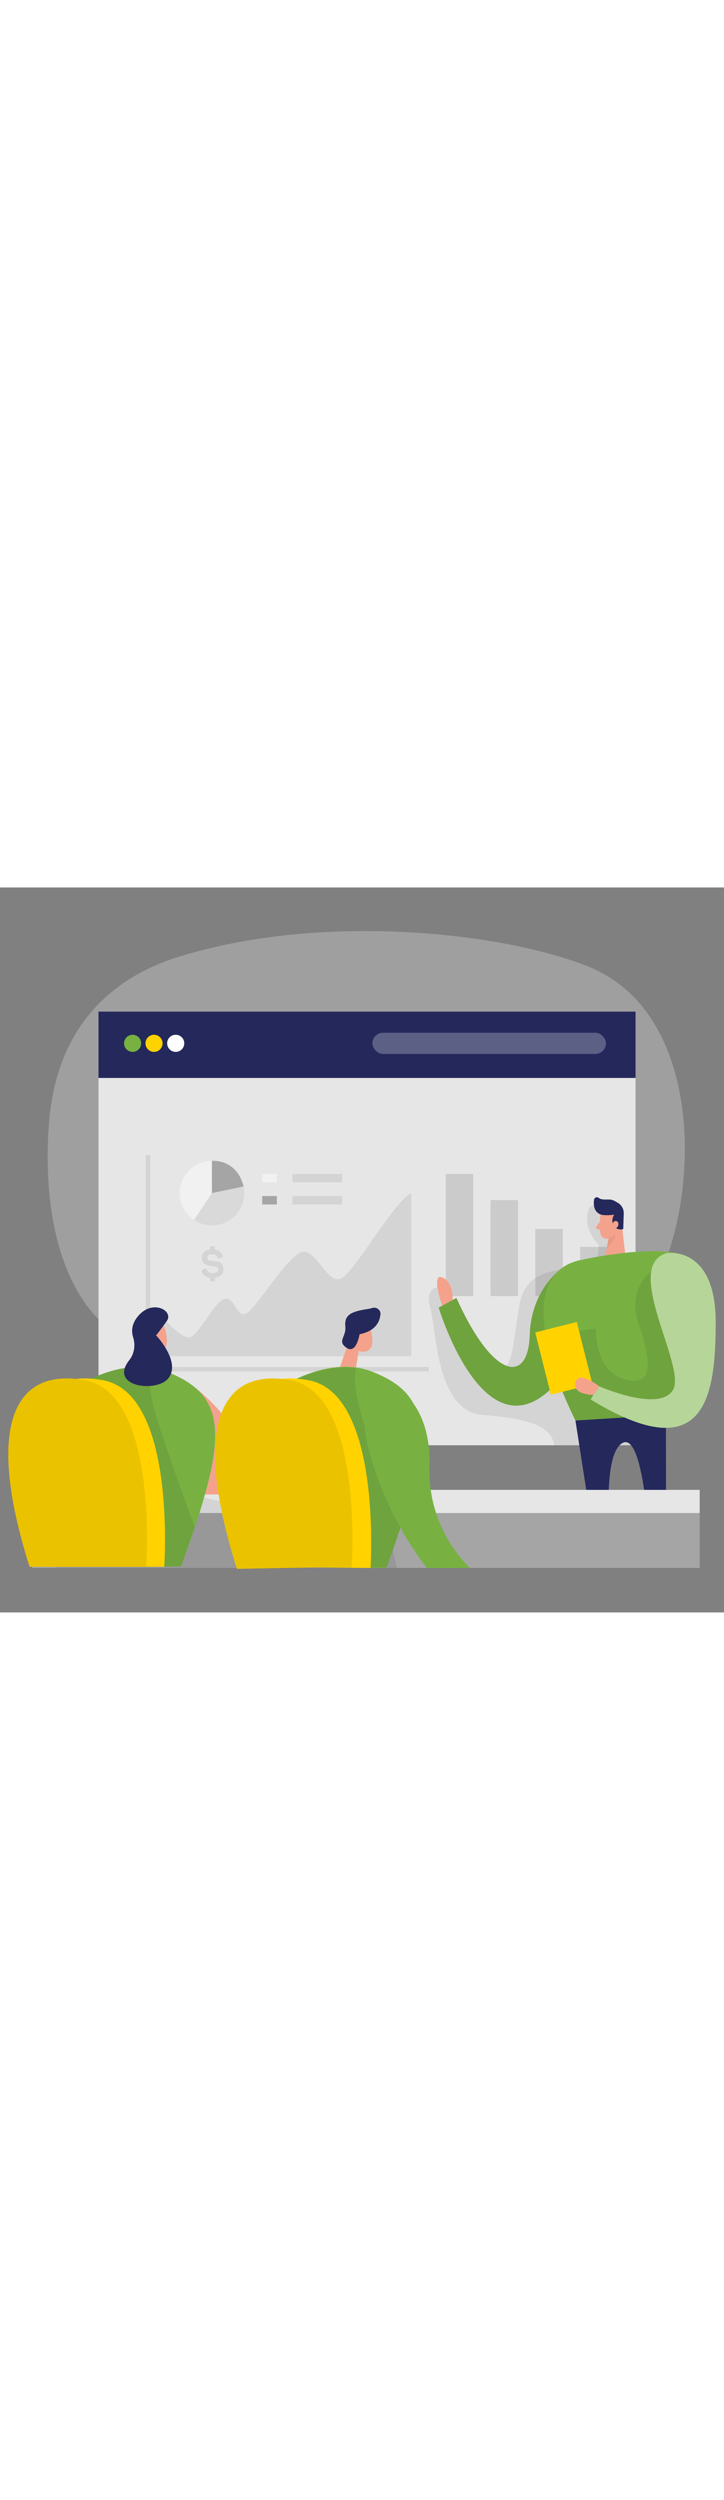 <svg xmlns="http://www.w3.org/2000/svg" id="_0568_team_presentation_6" viewBox="0 0 500 500" data-imageid="team-presentation-6-16" class="illustrations_image" style="width: 145px;"><rect x="0" y="0" width="500" height="500" fill="#808080" stroke="none"/><defs><style>.cls-1_team-presentation-6-16,.cls-2_team-presentation-6-16,.cls-3_team-presentation-6-16{fill:#fff;}.cls-4_team-presentation-6-16{fill:#f4a28c;}.cls-5_team-presentation-6-16{fill:#a5a5a5;}.cls-2_team-presentation-6-16{opacity:.26;}.cls-6_team-presentation-6-16,.cls-7_team-presentation-6-16{fill:#e6e6e6;}.cls-7_team-presentation-6-16{opacity:.3;}.cls-8_team-presentation-6-16,.cls-9_team-presentation-6-16{fill:none;}.cls-8_team-presentation-6-16,.cls-10_team-presentation-6-16{opacity:.08;}.cls-11_team-presentation-6-16{fill:#ce8172;opacity:.31;}.cls-9_team-presentation-6-16{opacity:.12;}.cls-3_team-presentation-6-16{opacity:.46;}.cls-12_team-presentation-6-16{fill:#24285b;}.cls-10_team-presentation-6-16,.cls-13_team-presentation-6-16,.cls-14_team-presentation-6-16{fill:#000001;}.cls-14_team-presentation-6-16{opacity:.1;}.cls-15_team-presentation-6-16{fill:#ffd200;}.cls-16_team-presentation-6-16{fill:#68e1fd;}</style></defs><g id="bg_team-presentation-6-16"><path class="cls-7_team-presentation-6-16" d="m122.81,48.01c-46.47,14.54-83.09,48.78-88.75,111.94-4.77,53.22,2.32,147.24,80.64,162.82,152.39,30.33,276.97,40.41,332.86-41.38,34.53-50.54,44.93-192.22-41.31-226.87-58.48-23.49-183.86-37.67-283.44-6.51Z"></path></g><g id="screen_team-presentation-6-16"><rect class="cls-6_team-presentation-6-16" x="68.04" y="131.36" width="370.88" height="253.35"></rect><rect class="cls-12_team-presentation-6-16" x="68.04" y="85.64" width="370.88" height="45.72"></rect><g class="cls-9_team-presentation-6-16"><rect class="cls-13_team-presentation-6-16" x="400.63" y="247.91" width="18.97" height="33.92" transform="translate(820.24 529.73) rotate(-180)"></rect><rect class="cls-13_team-presentation-6-16" x="369.71" y="235.5" width="18.97" height="46.32" transform="translate(758.39 517.33) rotate(-180)"></rect><rect class="cls-13_team-presentation-6-16" x="338.78" y="215.63" width="18.97" height="66.2" transform="translate(696.54 497.45) rotate(-180)"></rect><rect class="cls-13_team-presentation-6-16" x="307.86" y="197.55" width="18.97" height="84.28" transform="translate(634.69 479.37) rotate(-180)"></rect></g><path class="cls-10_team-presentation-6-16" d="m109.8,323.3v-29.85s14.75,18.18,21.27,16.81c6.52-1.37,16.81-24.7,24.01-26.42s7.89,12.35,14.41,10.29c6.52-2.06,30.19-42.2,39.79-42.88,9.61-.69,16.81,22.3,26.07,18.52s35.68-52.14,48.71-59v112.52H109.8Z"></path><g class="cls-8_team-presentation-6-16"><polygon class="cls-13_team-presentation-6-16" points="296.08 333.76 100.71 333.76 100.71 184.53 103.8 184.53 103.8 330.67 296.08 330.67 296.08 333.76"></polygon></g><rect class="cls-10_team-presentation-6-16" x="201.91" y="197.57" width="34.38" height="5.79"></rect><rect class="cls-10_team-presentation-6-16" x="201.91" y="212.83" width="34.38" height="5.79"></rect><rect class="cls-3_team-presentation-6-16" x="181.06" y="197.57" width="10.14" height="5.79"></rect><rect class="cls-5_team-presentation-6-16" x="181.06" y="212.83" width="10.14" height="5.79"></rect><path class="cls-3_team-presentation-6-16" d="m168.67,210.78c0,12.32-9.99,22.3-22.3,22.3-4.59,0-8.85-1.39-12.4-3.76-5.97-4-9.9-10.81-9.9-18.54,0-12.31,9.99-22.3,22.3-22.3,10.75,0,19.73,7.62,21.83,17.76h0c.11.6.22,1.21.3,1.81.11.89.17,1.8.17,2.73Z"></path><path class="cls-5_team-presentation-6-16" d="m146.36,188.48v22.3l21.84-4.54s-3.05-17.91-21.84-17.76Z"></path><path class="cls-14_team-presentation-6-16" d="m168.67,210.78c0,12.32-9.99,22.3-22.3,22.3-4.59,0-8.85-1.39-12.4-3.76l12.4-18.54,21.83-4.54c.11.6.22,1.21.3,1.81.11.89.17,1.8.17,2.73Z"></path><path class="cls-10_team-presentation-6-16" d="m147.54,247.42c.66,0,.87.23.87.89v1.41c2.66.36,4.2,1.67,5.34,3.97.35.69.21,1.07-.57,1.42l-1.41.64c-.66.32-.98.18-1.36-.51-.79-1.49-1.74-2.21-3.71-2.2-2.45.02-3.57.74-3.56,2.39,0,1.07.99,1.72,2,1.92.49.11,1.18.22,2.08.3,1.62.13,2.42.24,3.84.72.72.25,1.27.54,1.71.91.81.74,1.54,2.18,1.55,4.03.02,3.14-2.07,5.29-5.79,5.86v1.5c.01.66-.19.89-.85.9h-1.59c-.66.01-.9-.21-.9-.88v-1.47c-2.9-.36-4.84-1.81-5.81-4.4-.23-.63,0-1.07.65-1.33l1.41-.53c.72-.26,1.04-.09,1.36.63.64,1.61,1.95,2.41,3.91,2.4,2.65-.02,3.97-.86,3.96-2.56,0-.89-.41-1.44-1.25-1.78-.84-.31-1.56-.42-2.86-.53-1.59-.13-2.48-.3-3.87-.81-.69-.26-1.24-.57-1.68-.94-.87-.77-1.57-2.15-1.58-3.91-.02-3.11,1.93-5.2,5.61-5.72v-1.41c-.01-.66.22-.9.88-.9h1.59Z"></path><circle class="cls-16_team-presentation-6-16 targetColor" cx="91.58" cy="107.49" r="5.91" style="fill: rgb(120, 177, 66);"></circle><circle class="cls-15_team-presentation-6-16" cx="106.37" cy="107.49" r="5.91"></circle><circle class="cls-1_team-presentation-6-16" cx="121.35" cy="107.49" r="5.91"></circle><rect class="cls-2_team-presentation-6-16" x="257.18" y="100.19" width="161.29" height="14.61" rx="7.3" ry="7.3"></rect></g><g id="person_team-presentation-6-16"><path class="cls-10_team-presentation-6-16" d="m438.91,285.12v99.6h-56.27c-1.65-14.58-21.4-18.66-49.69-20.99-31.97-2.66-31.6-59.47-35.95-74.64-4.36-15.17,8.79-13.62,8.79-13.62,0,0,9.3,43.9,29.71,54.58,20.41,10.69,17.43-12.35,23.6-44.01s52.49-21.05,52.49-21.05l2.07-18.48s-8.07-7.26-8.17-17.44c-.12-10.17,4.58-9.74,4.58-9.74l12.04,5.43,2.74,19.84,14.06,40.52Z"></path><path class="cls-4_team-presentation-6-16" d="m312.63,284.49s.76-12.45-7.23-15.57c-7.99-3.13,0,19.52,0,19.52l7.23-3.95Z"></path><g id="person-2_team-presentation-6-16"><path class="cls-16_team-presentation-6-16 targetColor" d="m404.83,268.48c-6-7.03-16.9-7.03-23.14-.2-7.05,7.72-15.23,20.78-15.82,40.15-1.04,34.45-25.37,31.03-50.66-25.35l-12.24,6.69s33.5,111.38,84.69,48.22c31.16-38.45,25.99-59.17,17.17-69.5Z" style="fill: rgb(120, 177, 66);"></path><path class="cls-10_team-presentation-6-16" d="m399.53,263.59c-4.21-3.08-9.94-2.8-13.81.68-7.5,6.75-19.14,20.91-19.85,44.16-1.04,34.45-25.37,31.03-50.66-25.35l-12.24,6.69s33.5,111.38,84.69,48.22c37.2-45.89,22.62-66.53,11.87-74.39Z"></path><path class="cls-4_team-presentation-6-16" d="m414.7,225.49s-1.06,8.04.06,13.47c.45,2.2,2.64,3.64,4.84,3.15,2.73-.6,6.24-2.21,7.33-6.45l2.74-6.97s1.56-4.43-2.86-7.92c-4.42-3.49-11.7-.22-12.1,4.71Z"></path><polygon class="cls-4_team-presentation-6-16" points="429.17 229.96 432.19 256.37 417.51 256.99 421.21 237.52 429.17 229.96"></polygon><path class="cls-12_team-presentation-6-16" d="m416.7,225.92c1.41.14,4.01.24,7.5-.24,0,0-2.69,3.42-.33,7.41,2.36,4,6.55,2.49,6.55,2.49l.33-10.42c.19-3.03-1.28-5.94-3.86-7.55-1.05-.66-2.22-1.32-3.4-1.85-2.94-1.33-7.42.47-10.02-1.67-1.14-.94-2.88-.31-3.16,1.14-.61,3.15-.26,8.15,3.94,10.08.77.35,1.6.52,2.45.61Z"></path><path class="cls-4_team-presentation-6-16" d="m423.01,232.81s.2-3.12,2.53-2.77c2.33.34,2.07,4.85-1.13,5.13l-1.4-2.36Z"></path><path class="cls-4_team-presentation-6-16" d="m414.3,230.59l-2.4,3.02c-.59.75-.21,1.85.72,2.07l3.07.72-1.4-5.81Z"></path><path class="cls-11_team-presentation-6-16" d="m420.22,241.75s2.73-.43,4.87-2.62c0,0-.42,4.85-5.97,9.41l1.1-6.79Z"></path><path class="cls-16_team-presentation-6-16 targetColor" d="m402.37,256.68s54.52-12.21,74.05-1.26c19.53,10.95-18.8,114.13-18.8,114.13l-60.2-1.91s-52.67-100.49,4.96-110.97Z" style="fill: rgb(120, 177, 66);"></path><path class="cls-10_team-presentation-6-16" d="m449.71,264.99s-17.22,11.16-8.46,36.64c8.77,25.48,10.2,43.77-10.5,37.38-20.69-6.39-19.17-34.93-19.17-34.93l-21.09,3.26-2.03,40.5,8.95,19.81,52.3-3.29,21.31-5.45,7.95-26.71-14.47-45.26-14.78-21.97Z"></path><path class="cls-12_team-presentation-6-16" d="m420.26,420.3c.28-17.07,2.52-33.24,9.58-37.13,8-4.41,12.84,15.62,15.7,37.13h14.41l-.07-56.58-62.47,3.93,8.21,52.66h14.63Z"></path><path class="cls-16_team-presentation-6-16 targetColor" d="m460.34,252.17s33.92-5.71,33.92,47.66-8.15,100.87-86.43,53.27l5.95-9.09s42.16,18.56,51.13,2.26c8.97-16.31-35.22-85.05-4.56-94.1Z" style="fill: rgb(120, 177, 66);"></path><path class="cls-3_team-presentation-6-16" d="m460.34,252.17s33.92-5.71,33.92,47.66-8.15,100.87-86.43,53.27l5.95-9.09s42.16,18.56,51.13,2.26c8.97-16.31-35.22-85.05-4.56-94.1Z"></path><rect class="cls-15_team-presentation-6-16" x="374.58" y="302.59" width="29.61" height="44.32" transform="translate(-67.46 104.81) rotate(-14.12)"></rect><path class="cls-4_team-presentation-6-16" d="m413.77,344.02s-14.13-11.2-16.36-2.64c-2.23,8.56,12.44,8.62,12.44,8.62l3.91-5.98Z"></path></g></g><g id="audiences_team-presentation-6-16"><rect class="cls-6_team-presentation-6-16" x="22.24" y="415.47" width="460.98" height="16.72"></rect><rect class="cls-5_team-presentation-6-16" x="22.24" y="431.42" width="460.98" height="37.89"></rect><path class="cls-10_team-presentation-6-16" d="m89.06,415.98s-15.47,39.7-51.97,53.32h236.93l-4.73-21.8-154.65-32.04-25.59.51Z"></path><path class="cls-4_team-presentation-6-16" d="m134.55,344.75s24.68,18.51,35.24,44.53c5.66,13.95-4.43,29.22-19.48,29.32l-28.96.19,13.2-74.04Z"></path><polygon class="cls-4_team-presentation-6-16" points="105.82 319.75 103.58 332.69 91.93 333.54 99.02 312.84 105.82 319.75"></polygon><path class="cls-4_team-presentation-6-16" d="m101.74,300.63c4.32-3.56,10.89-1.23,12.32,4.18,1.58,5.93,2.66,14.6-4.21,15.31-10.53,1.08-12.36-12.49-12.36-12.49,0,0,.98-4.3,4.25-7Z"></path><path class="cls-4_team-presentation-6-16" d="m103.77,310.4s-1.09-2.72-3.25-.85c-2.16,1.87.73,4.88,2.41,4.25,1.68-.63.84-3.4.84-3.4Z"></path><path class="cls-16_team-presentation-6-16 targetColor" d="m60.94,339.81s28.06-15.58,53.03-6.26c45.45,16.95,42.95,47.42,11.04,134.74l-41.86.23-22.21-128.7Z" style="fill: rgb(120, 177, 66);"></path><path class="cls-10_team-presentation-6-16" d="m103.86,331.05s-2.7,6.64,1.95,25.98c4.65,19.34,28.73,84.13,28.73,84.13l-9.55,27.12h-15.23s-46.81-129.5-46.81-129.5c0,0,21.17-10.98,40.9-7.73Z"></path><path class="cls-15_team-presentation-6-16" d="m113.42,468.51s8.6-119.47-42.4-128.7c-51-9.23-67.95,34.61-38.14,128.7h80.54Z"></path><path class="cls-15_team-presentation-6-16" d="m100.97,468.51s8.6-119.47-42.4-128.7c-51-9.23-67.95,34.61-38.14,128.7h80.54Z"></path><path class="cls-10_team-presentation-6-16" d="m100.97,468.51s8.6-119.47-42.4-128.7c-51-9.23-67.95,34.61-38.14,128.7h80.54Z"></path><path class="cls-12_team-presentation-6-16" d="m89.29,325.99c3.48-4.42,4.38-10.34,2.67-15.71-1.28-4.04-1.2-9.22,3.4-14.66,10.17-12.05,24.7-3.55,19.88,3.31-4.81,6.86-7.45,9.96-7.45,9.96,0,0,17.56,18.45,8.4,29.71-8.14,10.01-41.4,5.79-26.9-12.61Z"></path><polygon class="cls-4_team-presentation-6-16" points="247.75 319.75 245.52 332.69 233.87 333.54 240.96 312.84 247.75 319.75"></polygon><path class="cls-4_team-presentation-6-16" d="m243.68,300.63c4.32-3.56,10.89-1.23,12.32,4.18,1.58,5.93,2.66,14.6-4.21,15.31-10.53,1.08-12.36-12.49-12.36-12.49,0,0,.98-4.3,4.25-7Z"></path><path class="cls-4_team-presentation-6-16" d="m245.7,310.4s-1.09-2.72-3.25-.85c-2.16,1.87.73,4.88,2.41,4.25,1.68-.63.84-3.4.84-3.4Z"></path><path class="cls-12_team-presentation-6-16" d="m248.32,308.14s-2.2,13.95-8.96,9.37c-6.76-4.58-.13-7.52-.87-14.65-.74-7.13,3.02-9.66,10.9-11.33,3.61-.77,5.81-.85,7.41-1.43,3.02-1.09,6.28,1.17,5.95,4.37-.57,5.5-3.8,11.54-14.43,13.67Z"></path><path class="cls-16_team-presentation-6-16 targetColor" d="m202.87,339.81s28.06-15.58,53.03-6.26c45.45,16.95,42.81,48.48,10.89,135.79l-40.84-.24-23.07-129.29Z" style="fill: rgb(120, 177, 66);"></path><path class="cls-10_team-presentation-6-16" d="m245.92,331.64s-2.7,6.64,1.95,25.98c4.65,19.34,28.73,84.13,28.73,84.13l-9.55,27.12h-15.23s-46.81-129.5-46.81-129.5c0,0,21.17-10.98,40.9-7.73Z"></path><path class="cls-15_team-presentation-6-16" d="m255.9,469.34s8.06-120.3-42.94-129.53c-51-9.23-67.95,34.61-38.14,128.7l81.08.82Z"></path><path class="cls-15_team-presentation-6-16" d="m242.91,468.51s8.6-119.47-42.4-128.7c-51-9.23-66.72,36.03-36.91,130.13l79.3-1.43Z"></path><path class="cls-10_team-presentation-6-16" d="m242.83,469.2s8.68-120.16-42.32-129.39c-51-9.23-66.72,36.03-36.91,130.13l79.23-.74Z"></path><path class="cls-16_team-presentation-6-16 targetColor" d="m251.78,363.87c.86-16.4,21.69-23.04,31.99-10.24,7.96,9.89,13.45,24.45,12.82,45.91-1.29,44.13,28.04,69.79,28.04,69.79h-29.74s-25.26-29.85-38.99-77c-3.46-11.88-4.5-21.19-4.12-28.46Z" style="fill: rgb(120, 177, 66);"></path></g></svg>